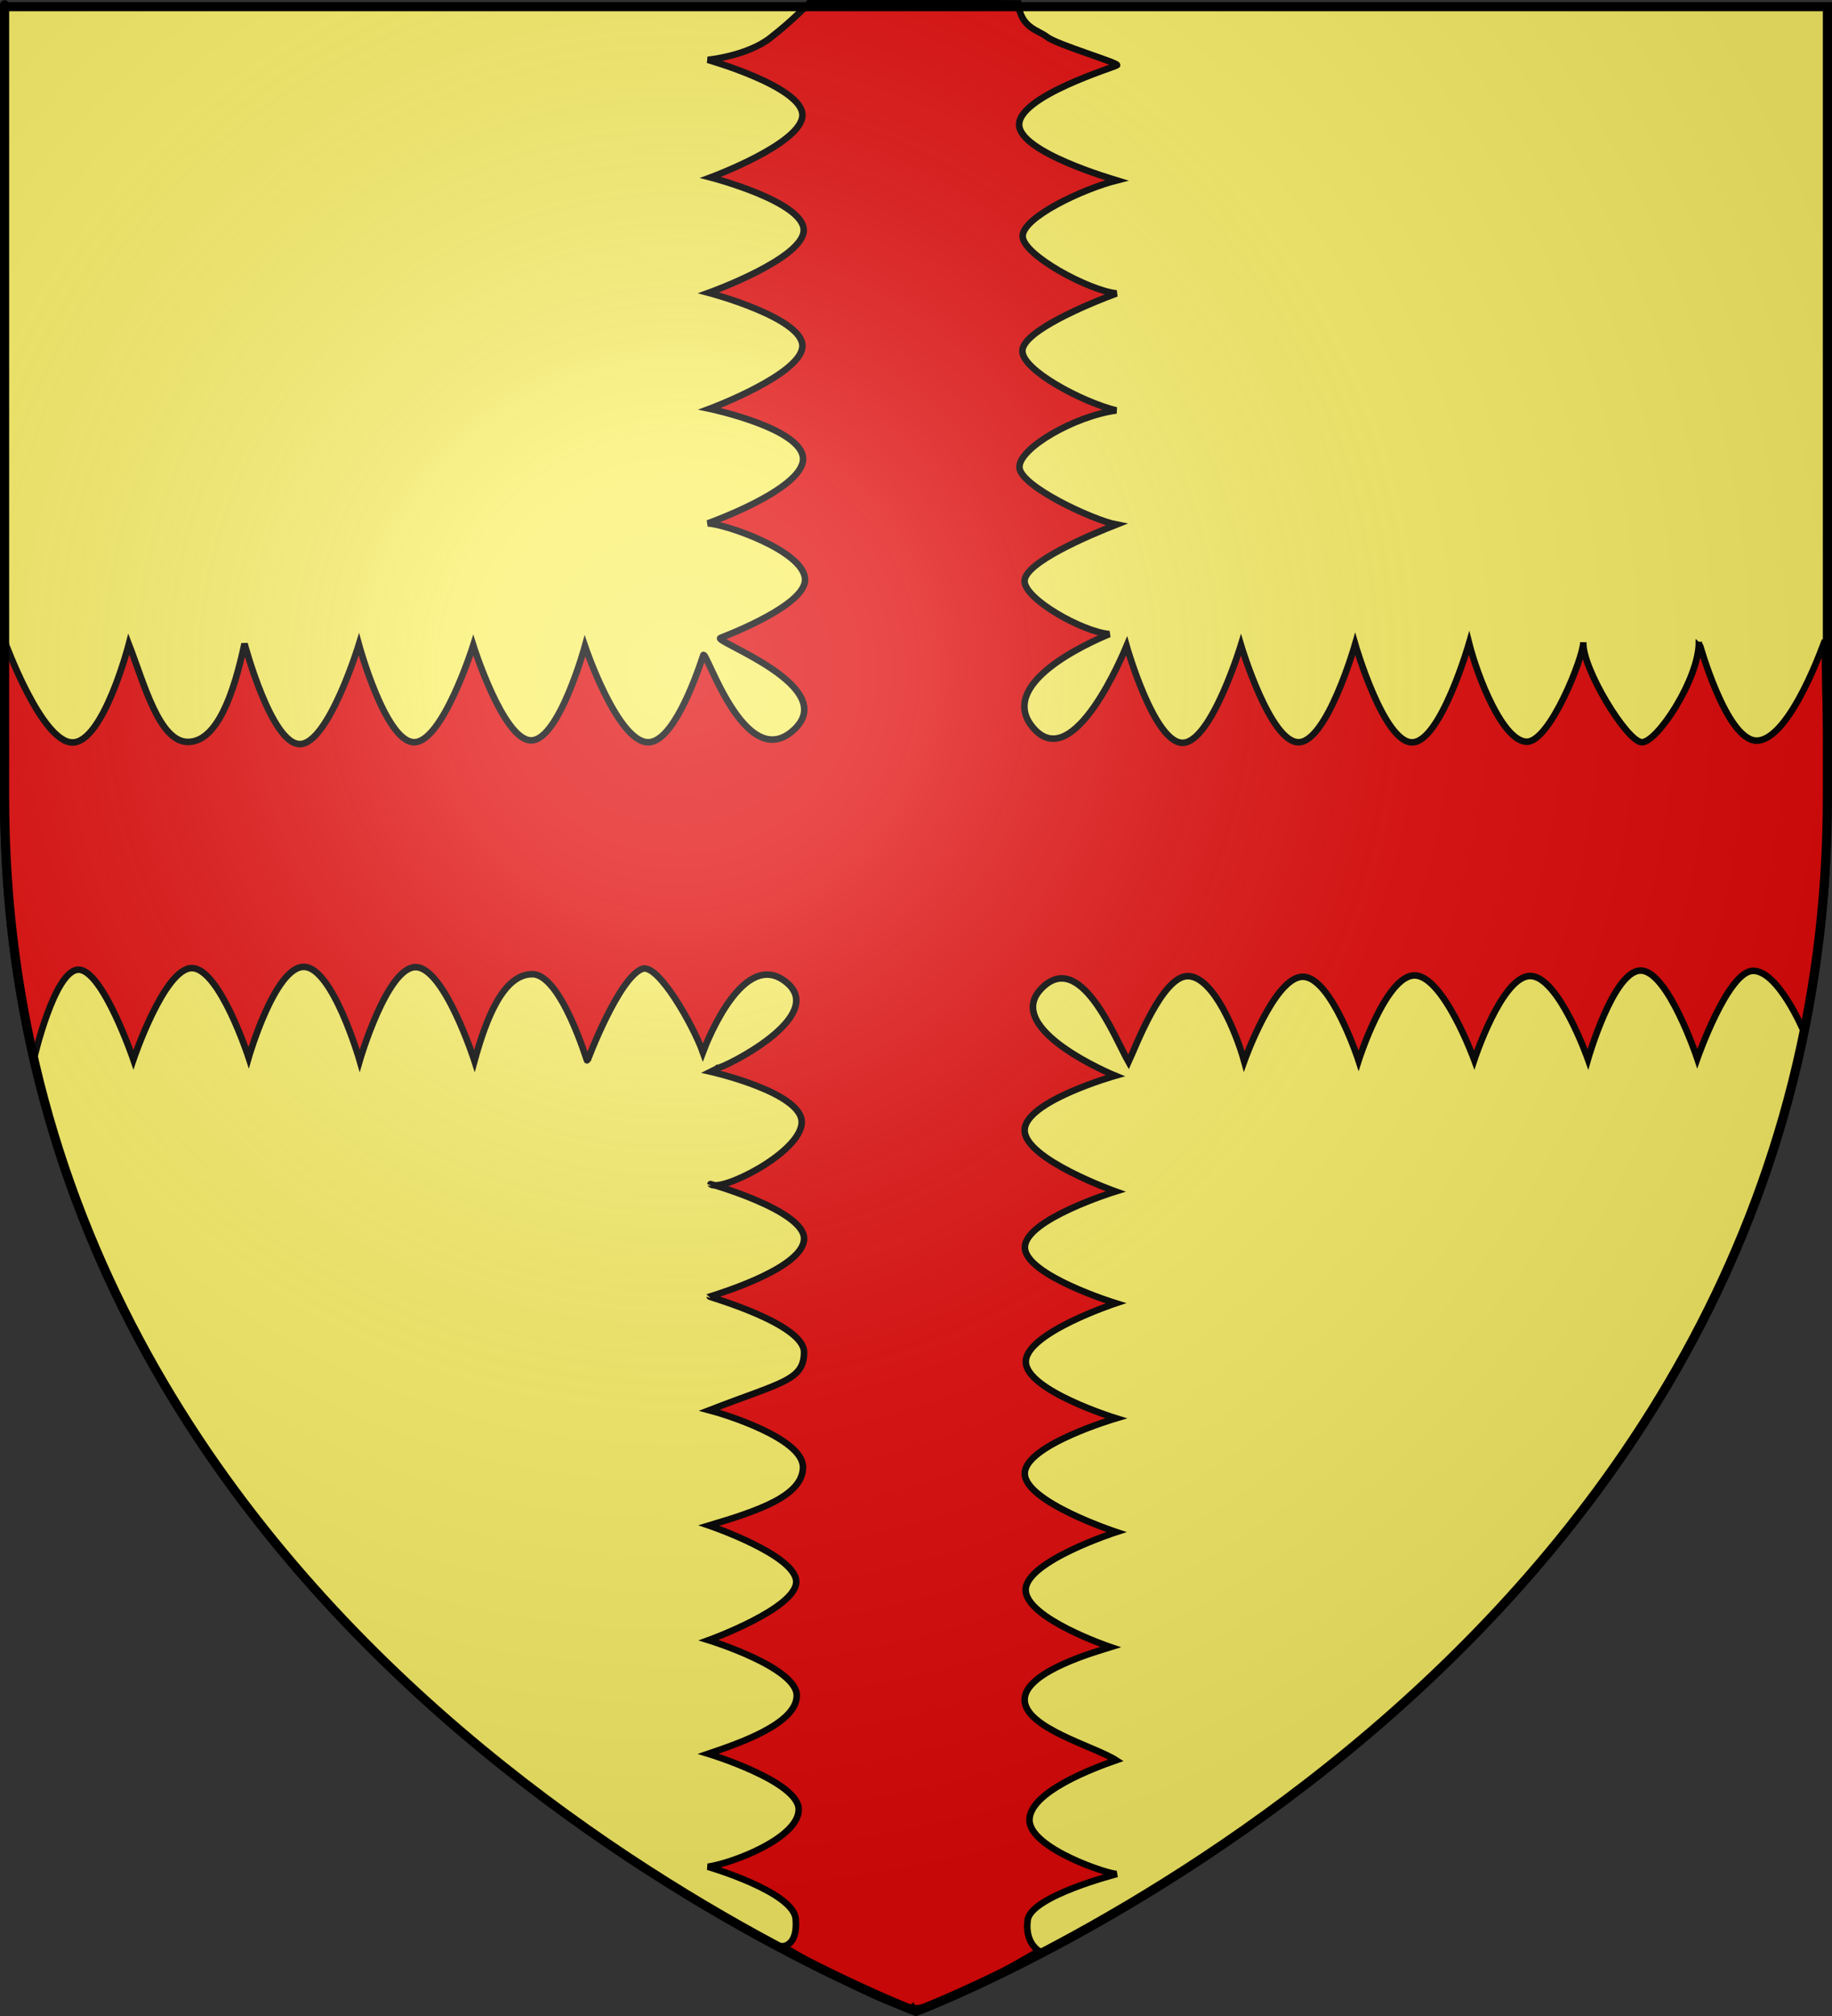 <?xml version="1.0" encoding="UTF-8" standalone="no"?>
<svg
   xmlns:dc="http://purl.org/dc/elements/1.1/"
   xmlns:cc="http://web.resource.org/cc/"
   xmlns:rdf="http://www.w3.org/1999/02/22-rdf-syntax-ns#"
   xmlns:svg="http://www.w3.org/2000/svg"
   xmlns="http://www.w3.org/2000/svg"
   xmlns:xlink="http://www.w3.org/1999/xlink"
   xmlns:sodipodi="http://sodipodi.sourceforge.net/DTD/sodipodi-0.dtd"
   xmlns:inkscape="http://www.inkscape.org/namespaces/inkscape"
   height="660"
   width="600"
   version="1.0"
   id="svg2"
   sodipodi:version="0.32"
   inkscape:version="0.45.1"
   sodipodi:docname="Blason_ville_fr_Obies_(Nord).svg"
   sodipodi:docbase="C:\Documents and Settings\Propiétaire\Mes documents\Mes images\Blasons\SVG"
   inkscape:export-filename="/Users/olivier/Desktop/Blason Rouge/Blason_Vide_3D.png"
   inkscape:export-xdpi="144"
   inkscape:export-ydpi="144"
   inkscape:output_extension="org.inkscape.output.svg.inkscape">
  <rect width="100%" height="100%" fill="#333333" stroke="none"/>
  <sodipodi:namedview
     inkscape:window-height="712"
     inkscape:window-width="1024"
     inkscape:pageshadow="2"
     inkscape:pageopacity="0.0"
     guidetolerance="10.0"
     gridtolerance="10.0"
     objecttolerance="10.0"
     borderopacity="1.0"
     bordercolor="#666666"
     pagecolor="#ffffff"
     id="base"
     showgrid="false"
     height="660px"
     inkscape:zoom="0.82121212"
     inkscape:cx="300"
     inkscape:cy="330"
     inkscape:window-x="120"
     inkscape:window-y="118"
     inkscape:current-layer="layer3" />
  <desc
     id="desc4">Flag of Canton of Valais (Wallis)</desc>
  <defs
     id="defs6">
    <linearGradient
       id="linearGradient2893">
      <stop
         style="stop-color:white;stop-opacity:0.314;"
         offset="0"
         id="stop2895" />
      <stop
         id="stop2897"
         offset="0.19"
         style="stop-color:white;stop-opacity:0.251;" />
      <stop
         style="stop-color:#6b6b6b;stop-opacity:0.125;"
         offset="0.6"
         id="stop2901" />
      <stop
         style="stop-color:black;stop-opacity:0.125;"
         offset="1"
         id="stop2899" />
    </linearGradient>
    <linearGradient
       id="linearGradient2885">
      <stop
         id="stop2887"
         offset="0"
         style="stop-color:white;stop-opacity:1;" />
      <stop
         style="stop-color:white;stop-opacity:1;"
         offset="0.229"
         id="stop2891" />
      <stop
         id="stop2889"
         offset="1"
         style="stop-color:black;stop-opacity:1;" />
    </linearGradient>
    <linearGradient
       id="linearGradient2955">
      <stop
         id="stop2867"
         offset="0"
         style="stop-color:#fd0000;stop-opacity:1;" />
      <stop
         style="stop-color:#e77275;stop-opacity:0.659;"
         offset="0.5"
         id="stop2873" />
      <stop
         style="stop-color:black;stop-opacity:0.323;"
         offset="1"
         id="stop2959" />
    </linearGradient>
    <radialGradient
       inkscape:collect="always"
       xlink:href="#linearGradient2955"
       id="radialGradient2961"
       cx="225.524"
       cy="218.901"
       fx="225.524"
       fy="218.901"
       r="300"
       gradientTransform="matrix(-4.167939e-4,2.183,-1.884,-3.599562e-4,615.597,-289.121)"
       gradientUnits="userSpaceOnUse" />
    <polygon
       id="star"
       transform="scale(53,53)"
       points="0,-1 0.588,0.809 -0.951,-0.309 0.951,-0.309 -0.588,0.809 0,-1 " />
    <clipPath
       id="clip">
      <path
         d="M 0,-200 L 0,600 L 300,600 L 300,-200 L 0,-200 z "
         id="path10" />
    </clipPath>
    <radialGradient
       inkscape:collect="always"
       xlink:href="#linearGradient2955"
       id="radialGradient1911"
       gradientUnits="userSpaceOnUse"
       gradientTransform="matrix(-4.167939e-4,2.183,-1.884,-3.599562e-4,615.597,-289.121)"
       cx="225.524"
       cy="218.901"
       fx="225.524"
       fy="218.901"
       r="300" />
    <radialGradient
       inkscape:collect="always"
       xlink:href="#linearGradient2955"
       id="radialGradient2865"
       gradientUnits="userSpaceOnUse"
       gradientTransform="matrix(0,1.749,-1.593,-1.049767e-7,551.788,-191.29)"
       cx="225.524"
       cy="218.901"
       fx="225.524"
       fy="218.901"
       r="300" />
    <radialGradient
       inkscape:collect="always"
       xlink:href="#linearGradient2955"
       id="radialGradient2871"
       gradientUnits="userSpaceOnUse"
       gradientTransform="matrix(0,1.386,-1.323,-5.741131e-8,-158.082,-109.541)"
       cx="225.524"
       cy="218.901"
       fx="225.524"
       fy="218.901"
       r="300" />
    <radialGradient
       inkscape:collect="always"
       xlink:href="#linearGradient2893"
       id="radialGradient3163"
       gradientUnits="userSpaceOnUse"
       gradientTransform="matrix(1.353,0,0,1.349,-77.629,-85.747)"
       cx="221.445"
       cy="226.331"
       fx="221.445"
       fy="226.331"
       r="300" />
    <linearGradient
       id="linearGradient3042">
      <stop
         style="stop-color:white;stop-opacity:0.314"
         offset="0"
         id="stop3044" />
      <stop
         style="stop-color:white;stop-opacity:0.251"
         offset="0.19"
         id="stop3046" />
      <stop
         style="stop-color:#6b6b6b;stop-opacity:0.125"
         offset="0.6"
         id="stop3048" />
      <stop
         style="stop-color:black;stop-opacity:0.125"
         offset="1"
         id="stop3050" />
    </linearGradient>
    <linearGradient
       id="linearGradient3052">
      <stop
         style="stop-color:white;stop-opacity:1"
         offset="0"
         id="stop3054" />
      <stop
         style="stop-color:white;stop-opacity:1"
         offset="0.229"
         id="stop3056" />
      <stop
         style="stop-color:black;stop-opacity:1"
         offset="1"
         id="stop3058" />
    </linearGradient>
    <linearGradient
       id="linearGradient3060">
      <stop
         style="stop-color:#fd0000;stop-opacity:1"
         offset="0"
         id="stop3062" />
      <stop
         style="stop-color:#e77275;stop-opacity:0.659"
         offset="0.5"
         id="stop3064" />
      <stop
         style="stop-color:black;stop-opacity:0.323"
         offset="1"
         id="stop3066" />
    </linearGradient>
    <radialGradient
       cx="225.524"
       cy="218.901"
       r="300"
       fx="225.524"
       fy="218.901"
       id="radialGradient3068"
       xlink:href="#linearGradient2955"
       gradientUnits="userSpaceOnUse"
       gradientTransform="matrix(-4.167939e-4,2.183,-1.884,-3.599562e-4,615.597,-289.121)" />
    <polygon
       points="0,-1 0.588,0.809 -0.951,-0.309 0.951,-0.309 -0.588,0.809 0,-1 "
       transform="scale(53,53)"
       id="polygon3070" />
    <clipPath
       id="clipPath3072">
      <path
         d="M 0,-200 L 0,600 L 300,600 L 300,-200 L 0,-200 z "
         id="path3074" />
    </clipPath>
    <radialGradient
       cx="225.524"
       cy="218.901"
       r="300"
       fx="225.524"
       fy="218.901"
       id="radialGradient3076"
       xlink:href="#linearGradient2955"
       gradientUnits="userSpaceOnUse"
       gradientTransform="matrix(-4.167939e-4,2.183,-1.884,-3.599562e-4,615.597,-289.121)" />
    <radialGradient
       cx="225.524"
       cy="218.901"
       r="300"
       fx="225.524"
       fy="218.901"
       id="radialGradient3078"
       xlink:href="#linearGradient2955"
       gradientUnits="userSpaceOnUse"
       gradientTransform="matrix(0,1.749,-1.593,-1.049767e-7,551.788,-191.29)" />
    <radialGradient
       cx="225.524"
       cy="218.901"
       r="300"
       fx="225.524"
       fy="218.901"
       id="radialGradient3080"
       xlink:href="#linearGradient2955"
       gradientUnits="userSpaceOnUse"
       gradientTransform="matrix(0,1.386,-1.323,-5.741131e-8,-158.082,-109.541)" />
    <radialGradient
       cx="221.445"
       cy="226.331"
       r="300"
       fx="221.445"
       fy="226.331"
       id="radialGradient2135"
       xlink:href="#linearGradient2893"
       gradientUnits="userSpaceOnUse"
       gradientTransform="matrix(1.353,0,0,1.349,-77.629,-85.747)" />
    <radialGradient
       cx="225.524"
       cy="218.901"
       r="300"
       fx="225.524"
       fy="218.901"
       id="radialGradient2133"
       xlink:href="#linearGradient2955"
       gradientUnits="userSpaceOnUse"
       gradientTransform="matrix(0,1.386,-1.323,-5.741131e-8,-158.082,-109.541)" />
    <radialGradient
       cx="225.524"
       cy="218.901"
       r="300"
       fx="225.524"
       fy="218.901"
       id="radialGradient2131"
       xlink:href="#linearGradient2955"
       gradientUnits="userSpaceOnUse"
       gradientTransform="matrix(0,1.749,-1.593,-1.049767e-7,551.788,-191.29)" />
    <radialGradient
       cx="225.524"
       cy="218.901"
       r="300"
       fx="225.524"
       fy="218.901"
       id="radialGradient2129"
       xlink:href="#linearGradient2955"
       gradientUnits="userSpaceOnUse"
       gradientTransform="matrix(-4.167939e-4,2.183,-1.884,-3.599562e-4,615.597,-289.121)" />
    <clipPath
       id="clipPath2125">
      <path
         d="M 0,-200 L 0,600 L 300,600 L 300,-200 L 0,-200 z "
         id="path2127" />
    </clipPath>
    <polygon
       points="0,-1 0.588,0.809 -0.951,-0.309 0.951,-0.309 -0.588,0.809 0,-1 "
       transform="scale(53,53)"
       id="polygon2123" />
    <radialGradient
       cx="225.524"
       cy="218.901"
       r="300"
       fx="225.524"
       fy="218.901"
       id="radialGradient2121"
       xlink:href="#linearGradient2955"
       gradientUnits="userSpaceOnUse"
       gradientTransform="matrix(-4.167939e-4,2.183,-1.884,-3.599562e-4,615.597,-289.121)" />
    <linearGradient
       id="linearGradient2113">
      <stop
         style="stop-color:#fd0000;stop-opacity:1"
         offset="0"
         id="stop2115" />
      <stop
         style="stop-color:#e77275;stop-opacity:0.659"
         offset="0.5"
         id="stop2117" />
      <stop
         style="stop-color:black;stop-opacity:0.323"
         offset="1"
         id="stop2119" />
    </linearGradient>
    <linearGradient
       id="linearGradient2105">
      <stop
         style="stop-color:white;stop-opacity:1"
         offset="0"
         id="stop2107" />
      <stop
         style="stop-color:white;stop-opacity:1"
         offset="0.229"
         id="stop2109" />
      <stop
         style="stop-color:black;stop-opacity:1"
         offset="1"
         id="stop2111" />
    </linearGradient>
    <linearGradient
       id="linearGradient2095">
      <stop
         style="stop-color:white;stop-opacity:0.314"
         offset="0"
         id="stop2097" />
      <stop
         style="stop-color:white;stop-opacity:0.251"
         offset="0.19"
         id="stop2099" />
      <stop
         style="stop-color:#6b6b6b;stop-opacity:0.125"
         offset="0.6"
         id="stop2101" />
      <stop
         style="stop-color:black;stop-opacity:0.125"
         offset="1"
         id="stop2103" />
    </linearGradient>
    <linearGradient
       id="linearGradient2942">
      <stop
         style="stop-color:white;stop-opacity:0.314"
         offset="0"
         id="stop2944" />
      <stop
         style="stop-color:white;stop-opacity:0.251"
         offset="0.19"
         id="stop2946" />
      <stop
         style="stop-color:#6b6b6b;stop-opacity:0.125"
         offset="0.6"
         id="stop2948" />
      <stop
         style="stop-color:black;stop-opacity:0.125"
         offset="1"
         id="stop2950" />
    </linearGradient>
    <linearGradient
       id="linearGradient2952">
      <stop
         style="stop-color:white;stop-opacity:1"
         offset="0"
         id="stop2954" />
      <stop
         style="stop-color:white;stop-opacity:1"
         offset="0.229"
         id="stop2956" />
      <stop
         style="stop-color:black;stop-opacity:1"
         offset="1"
         id="stop2958" />
    </linearGradient>
    <linearGradient
       id="linearGradient2960">
      <stop
         style="stop-color:#fd0000;stop-opacity:1"
         offset="0"
         id="stop2962" />
      <stop
         style="stop-color:#e77275;stop-opacity:0.659"
         offset="0.5"
         id="stop2964" />
      <stop
         style="stop-color:black;stop-opacity:0.323"
         offset="1"
         id="stop2966" />
    </linearGradient>
    <radialGradient
       cx="225.524"
       cy="218.901"
       r="300"
       fx="225.524"
       fy="218.901"
       id="radialGradient2968"
       xlink:href="#linearGradient2955"
       gradientUnits="userSpaceOnUse"
       gradientTransform="matrix(-4.167939e-4,2.183,-1.884,-3.599562e-4,615.597,-289.121)" />
    <polygon
       points="0,-1 0.588,0.809 -0.951,-0.309 0.951,-0.309 -0.588,0.809 0,-1 "
       transform="scale(53,53)"
       id="polygon2970" />
    <clipPath
       id="clipPath2972">
      <path
         d="M 0,-200 L 0,600 L 300,600 L 300,-200 L 0,-200 z "
         id="path2974" />
    </clipPath>
    <radialGradient
       cx="225.524"
       cy="218.901"
       r="300"
       fx="225.524"
       fy="218.901"
       id="radialGradient2976"
       xlink:href="#linearGradient2955"
       gradientUnits="userSpaceOnUse"
       gradientTransform="matrix(-4.167939e-4,2.183,-1.884,-3.599562e-4,615.597,-289.121)" />
    <radialGradient
       cx="225.524"
       cy="218.901"
       r="300"
       fx="225.524"
       fy="218.901"
       id="radialGradient2978"
       xlink:href="#linearGradient2955"
       gradientUnits="userSpaceOnUse"
       gradientTransform="matrix(0,1.749,-1.593,-1.049767e-7,551.788,-191.29)" />
    <radialGradient
       cx="225.524"
       cy="218.901"
       r="300"
       fx="225.524"
       fy="218.901"
       id="radialGradient2980"
       xlink:href="#linearGradient2955"
       gradientUnits="userSpaceOnUse"
       gradientTransform="matrix(0,1.386,-1.323,-5.741131e-8,-158.082,-109.541)" />
    <radialGradient
       cx="221.445"
       cy="226.331"
       r="300"
       fx="221.445"
       fy="226.331"
       id="radialGradient2982"
       xlink:href="#linearGradient2893"
       gradientUnits="userSpaceOnUse"
       gradientTransform="matrix(1.353,0,0,1.349,-77.629,-85.747)" />
    <radialGradient
       r="300"
       fy="226.331"
       fx="221.445"
       cy="226.331"
       cx="221.445"
       gradientTransform="matrix(1.353,0,0,1.349,-77.629,-85.747)"
       gradientUnits="userSpaceOnUse"
       id="radialGradient2358"
       xlink:href="#linearGradient2893"
       inkscape:collect="always" />
    <radialGradient
       r="300"
       fy="218.901"
       fx="225.524"
       cy="218.901"
       cx="225.524"
       gradientTransform="matrix(0,1.386,-1.323,-5.741131e-8,-158.082,-109.541)"
       gradientUnits="userSpaceOnUse"
       id="radialGradient2356"
       xlink:href="#linearGradient2955"
       inkscape:collect="always" />
    <radialGradient
       r="300"
       fy="218.901"
       fx="225.524"
       cy="218.901"
       cx="225.524"
       gradientTransform="matrix(0,1.749,-1.593,-1.049767e-7,551.788,-191.29)"
       gradientUnits="userSpaceOnUse"
       id="radialGradient2354"
       xlink:href="#linearGradient2955"
       inkscape:collect="always" />
    <radialGradient
       r="300"
       fy="218.901"
       fx="225.524"
       cy="218.901"
       cx="225.524"
       gradientTransform="matrix(-4.167939e-4,2.183,-1.884,-3.599562e-4,615.597,-289.121)"
       gradientUnits="userSpaceOnUse"
       id="radialGradient2352"
       xlink:href="#linearGradient2955"
       inkscape:collect="always" />
    <clipPath
       id="clipPath2348">
      <path
         id="path2350"
         d="M 0,-200 L 0,600 L 300,600 L 300,-200 L 0,-200 z " />
    </clipPath>
    <polygon
       points="0,-1 0.588,0.809 -0.951,-0.309 0.951,-0.309 -0.588,0.809 0,-1 "
       transform="scale(53,53)"
       id="polygon2346" />
    <radialGradient
       gradientUnits="userSpaceOnUse"
       gradientTransform="matrix(-4.167939e-4,2.183,-1.884,-3.599562e-4,615.597,-289.121)"
       r="300"
       fy="218.901"
       fx="225.524"
       cy="218.901"
       cx="225.524"
       id="radialGradient2344"
       xlink:href="#linearGradient2955"
       inkscape:collect="always" />
    <linearGradient
       id="linearGradient2336">
      <stop
         style="stop-color:#fd0000;stop-opacity:1;"
         offset="0"
         id="stop2338" />
      <stop
         id="stop2340"
         offset="0.5"
         style="stop-color:#e77275;stop-opacity:0.659;" />
      <stop
         id="stop2342"
         offset="1"
         style="stop-color:black;stop-opacity:0.323;" />
    </linearGradient>
    <linearGradient
       id="linearGradient2328">
      <stop
         style="stop-color:white;stop-opacity:1;"
         offset="0"
         id="stop2330" />
      <stop
         id="stop2332"
         offset="0.229"
         style="stop-color:white;stop-opacity:1;" />
      <stop
         style="stop-color:black;stop-opacity:1;"
         offset="1"
         id="stop2334" />
    </linearGradient>
    <linearGradient
       id="linearGradient2318">
      <stop
         id="stop2320"
         offset="0"
         style="stop-color:white;stop-opacity:0.314;" />
      <stop
         style="stop-color:white;stop-opacity:0.251;"
         offset="0.19"
         id="stop2322" />
      <stop
         id="stop2324"
         offset="0.6"
         style="stop-color:#6b6b6b;stop-opacity:0.125;" />
      <stop
         id="stop2326"
         offset="1"
         style="stop-color:black;stop-opacity:0.125;" />
    </linearGradient>
    <radialGradient
       gradientTransform="matrix(0,1.386,-1.323,-5.741131e-8,-158.082,-109.541)"
       gradientUnits="userSpaceOnUse"
       xlink:href="#linearGradient2955"
       id="radialGradient2498"
       fy="218.901"
       fx="225.524"
       r="300"
       cy="218.901"
       cx="225.524" />
    <radialGradient
       gradientTransform="matrix(0,1.749,-1.593,-1.049767e-7,551.788,-191.29)"
       gradientUnits="userSpaceOnUse"
       xlink:href="#linearGradient2955"
       id="radialGradient2496"
       fy="218.901"
       fx="225.524"
       r="300"
       cy="218.901"
       cx="225.524" />
    <radialGradient
       gradientTransform="matrix(-4.167939e-4,2.183,-1.884,-3.599562e-4,615.597,-289.121)"
       gradientUnits="userSpaceOnUse"
       xlink:href="#linearGradient2955"
       id="radialGradient2494"
       fy="218.901"
       fx="225.524"
       r="300"
       cy="218.901"
       cx="225.524" />
    <clipPath
       id="clipPath2490">
      <path
         id="path2492"
         d="M 0,-200 L 0,600 L 300,600 L 300,-200 L 0,-200 z " />
    </clipPath>
    <polygon
       id="polygon2488"
       transform="scale(53,53)"
       points="0,-1 0.588,0.809 -0.951,-0.309 0.951,-0.309 -0.588,0.809 0,-1 " />
    <radialGradient
       gradientTransform="matrix(-4.167939e-4,2.183,-1.884,-3.599562e-4,615.597,-289.121)"
       gradientUnits="userSpaceOnUse"
       xlink:href="#linearGradient2955"
       id="radialGradient2486"
       fy="218.901"
       fx="225.524"
       r="300"
       cy="218.901"
       cx="225.524" />
    <linearGradient
       id="linearGradient2478">
      <stop
         id="stop2480"
         offset="0"
         style="stop-color:#fd0000;stop-opacity:1" />
      <stop
         id="stop2482"
         offset="0.5"
         style="stop-color:#e77275;stop-opacity:0.659" />
      <stop
         id="stop2484"
         offset="1"
         style="stop-color:black;stop-opacity:0.323" />
    </linearGradient>
    <linearGradient
       id="linearGradient2470">
      <stop
         id="stop2472"
         offset="0"
         style="stop-color:white;stop-opacity:1" />
      <stop
         id="stop2474"
         offset="0.229"
         style="stop-color:white;stop-opacity:1" />
      <stop
         id="stop2476"
         offset="1"
         style="stop-color:black;stop-opacity:1" />
    </linearGradient>
    <linearGradient
       id="linearGradient2460">
      <stop
         id="stop2462"
         offset="0"
         style="stop-color:white;stop-opacity:0.314" />
      <stop
         id="stop2464"
         offset="0.19"
         style="stop-color:white;stop-opacity:0.251" />
      <stop
         id="stop2466"
         offset="0.6"
         style="stop-color:#6b6b6b;stop-opacity:0.125" />
      <stop
         id="stop2468"
         offset="1"
         style="stop-color:black;stop-opacity:0.125" />
    </linearGradient>
    <radialGradient
       r="300"
       fy="226.331"
       fx="221.445"
       cy="226.331"
       cx="221.445"
       gradientTransform="matrix(1.353,0,0,1.349,-77.629,-85.747)"
       gradientUnits="userSpaceOnUse"
       id="radialGradient2600"
       xlink:href="#linearGradient2893"
       inkscape:collect="always" />
    <radialGradient
       r="300"
       fy="218.901"
       fx="225.524"
       cy="218.901"
       cx="225.524"
       gradientTransform="matrix(0,1.386,-1.323,-5.741131e-8,-158.082,-109.541)"
       gradientUnits="userSpaceOnUse"
       id="radialGradient2598"
       xlink:href="#linearGradient2955"
       inkscape:collect="always" />
    <radialGradient
       r="300"
       fy="218.901"
       fx="225.524"
       cy="218.901"
       cx="225.524"
       gradientTransform="matrix(0,1.749,-1.593,-1.049767e-7,551.788,-191.29)"
       gradientUnits="userSpaceOnUse"
       id="radialGradient2596"
       xlink:href="#linearGradient2955"
       inkscape:collect="always" />
    <radialGradient
       r="300"
       fy="218.901"
       fx="225.524"
       cy="218.901"
       cx="225.524"
       gradientTransform="matrix(-4.167939e-4,2.183,-1.884,-3.599562e-4,615.597,-289.121)"
       gradientUnits="userSpaceOnUse"
       id="radialGradient2594"
       xlink:href="#linearGradient2955"
       inkscape:collect="always" />
    <clipPath
       id="clipPath2590">
      <path
         id="path2592"
         d="M 0,-200 L 0,600 L 300,600 L 300,-200 L 0,-200 z " />
    </clipPath>
    <polygon
       points="0,-1 0.588,0.809 -0.951,-0.309 0.951,-0.309 -0.588,0.809 0,-1 "
       transform="scale(53,53)"
       id="polygon2588" />
    <radialGradient
       gradientUnits="userSpaceOnUse"
       gradientTransform="matrix(-4.167939e-4,2.183,-1.884,-3.599562e-4,615.597,-289.121)"
       r="300"
       fy="218.901"
       fx="225.524"
       cy="218.901"
       cx="225.524"
       id="radialGradient2586"
       xlink:href="#linearGradient2955"
       inkscape:collect="always" />
    <linearGradient
       id="linearGradient2578">
      <stop
         style="stop-color:#fd0000;stop-opacity:1;"
         offset="0"
         id="stop2580" />
      <stop
         id="stop2582"
         offset="0.5"
         style="stop-color:#e77275;stop-opacity:0.659;" />
      <stop
         id="stop2584"
         offset="1"
         style="stop-color:black;stop-opacity:0.323;" />
    </linearGradient>
    <linearGradient
       id="linearGradient2570">
      <stop
         style="stop-color:white;stop-opacity:1;"
         offset="0"
         id="stop2572" />
      <stop
         id="stop2574"
         offset="0.229"
         style="stop-color:white;stop-opacity:1;" />
      <stop
         style="stop-color:black;stop-opacity:1;"
         offset="1"
         id="stop2576" />
    </linearGradient>
    <linearGradient
       id="linearGradient2560">
      <stop
         id="stop2562"
         offset="0"
         style="stop-color:white;stop-opacity:0.314;" />
      <stop
         style="stop-color:white;stop-opacity:0.251;"
         offset="0.19"
         id="stop2564" />
      <stop
         id="stop2566"
         offset="0.6"
         style="stop-color:#6b6b6b;stop-opacity:0.125;" />
      <stop
         id="stop2568"
         offset="1"
         style="stop-color:black;stop-opacity:0.125;" />
    </linearGradient>
  </defs>
  <g
     inkscape:groupmode="layer"
     id="layer3"
     inkscape:label="Fond écu"
     style="display:inline">
    <path
       id="path2855"
       style="fill:#faf068;fill-opacity:1;fill-rule:evenodd;stroke:#000000;stroke-width:1px;stroke-linecap:butt;stroke-linejoin:miter;stroke-opacity:1"
       d="M 300,658.5 C 300,658.5 598.5,546.18 598.5,260.728 C 598.5,-24.723 598.5,2.176 598.5,2.176 L 1.5,2.176 L 1.5,260.728 C 1.5,546.18 300,658.5 300,658.5 z "
       sodipodi:nodetypes="cccccc" />
    <g
       inkscape:label="Meubles"
       id="g2422"
       transform="translate(0.242,-1.366)">
      <g
         transform="translate(-0.321,-1.106)"
         style="display:inline"
         id="g2984">
        <g
           id="g7979">
          <rect
             width="600"
             height="660"
             x="0"
             y="-7.1054274e-015"
             style="fill:none;fill-opacity:1;fill-rule:nonzero;stroke:none;stroke-width:6.203;stroke-linecap:round;stroke-linejoin:round;stroke-miterlimit:4;stroke-dasharray:none;stroke-opacity:1"
             id="rect7092" />
        </g>
      </g>
      <g
         transform="translate(-0.264,0)"
         style="display:inline"
         id="g3103">
        <g
           transform="translate(-656.92,-312.008)"
           style="display:inline"
           id="g2137" />
        <g
           id="g4809">
          <path
             inkscape:export-ydpi="90"
             inkscape:export-xdpi="90"
             sodipodi:nodetypes="cczczczczczszszcsczczczczcczczczczczzsczcczczczczczczczczcccscscscsczczczczczczczczczcscsccsczczczczczczcsczcsczczczccz"
             d="M 252.271,13.795 C 244.592,19.763 231.821,20.958 231.821,20.958 C 231.821,20.958 262.819,29.73 262.819,39.04 C 262.819,48.35 232.763,59.455 232.763,59.455 C 232.763,59.455 263.25,67.347 263.25,76.711 C 263.25,86.075 232.135,97.225 232.135,97.225 C 232.135,97.225 262.819,105.341 262.819,114.598 C 262.819,123.854 232.449,135.192 232.449,135.192 C 232.449,135.192 263.035,141.613 263.035,151.623 C 263.035,161.633 231.821,172.719 231.821,172.719 C 237.418,172.874 262.96,181.584 263.68,190.801 C 264.261,198.236 244.883,206.727 235.975,210.227 C 233.329,211.267 275.714,226.165 259.866,240.44 C 243.861,254.857 231.162,213.426 230.363,215.862 C 227.51,224.559 220.133,244.424 212.279,244.369 C 202.225,244.3 191.605,212.878 191.605,212.878 C 191.605,212.878 183.104,243.814 173.957,243.75 C 164.811,243.687 155.018,212.624 155.018,212.624 C 155.018,212.624 145.007,244.413 135.642,244.348 C 126.278,244.283 117.558,212.363 117.558,212.363 C 117.558,212.363 107.555,245.026 98.191,244.961 C 88.828,244.895 80.104,212.103 80.104,212.103 C 76.553,228.723 71.064,244.216 61.593,244.258 C 52.121,244.299 47.157,224.947 42.217,212.27 C 42.217,212.27 33.838,244.605 23.699,244.431 C 13.561,244.256 1.663,211.57 1.663,211.57 C 0.495,250.645 -0.976,302.782 11.169,347.867 C 11.169,347.867 17.839,318.844 25.746,318.826 C 33.653,318.808 43.71,348.251 43.71,348.251 C 43.71,348.251 53.832,318.252 62.887,318.313 C 71.943,318.373 81.453,347.579 81.453,347.579 C 81.453,347.579 90.038,317.88 99.513,317.903 C 108.988,317.927 117.831,348.587 117.831,348.587 C 117.831,348.587 126.754,317.971 136.151,317.995 C 145.547,318.018 155.417,348.681 155.417,348.681 C 159.265,334.742 164.892,320.279 174.367,320.303 C 183.843,320.326 192.315,349.013 192.371,348.776 C 192.467,348.368 202.629,321.534 210.337,318.56 C 215.541,316.552 227.151,337.219 230.229,345.873 C 231.75,341.794 243.701,311.726 257.509,322.908 C 271.384,334.144 237.037,350.937 235.181,350.977 C 235.082,351.108 232.826,352.222 232.826,352.222 C 232.826,352.222 262.757,358.988 262.593,368.797 C 262.427,378.72 235.841,391.976 232.721,389.009 C 232.715,388.961 263.423,397.663 263.363,406.875 C 263.304,416.088 237.746,424.184 232.483,425.86 C 232.491,426.034 263.39,434.765 263.359,444.061 C 263.328,453.357 255.933,453.889 232.359,463.045 C 237.293,464.336 263.04,472.258 263.009,481.693 C 262.978,491.129 248.269,495.987 232.234,500.789 C 232.234,500.789 260.821,510.495 260.792,519.233 C 260.763,527.972 232.118,538.33 232.118,538.33 C 232.118,538.33 261.005,547.195 260.973,556.491 C 260.941,565.788 241.555,572.274 231.991,575.517 C 231.991,575.517 261.643,584.535 261.611,593.782 C 261.58,603.03 240.21,611.287 231.864,612.506 C 231.864,612.506 259.846,620.652 260.611,629.553 C 261.39,638.606 256.328,638.53 256.328,638.53 C 295.208,661.374 298.853,658.483 298.853,658.483 C 298.853,658.483 301.389,662.894 340.268,640.052 C 340.268,640.052 335.595,637.429 336.596,629.938 C 337.647,622.079 365.861,614.869 365.861,614.869 C 363.301,615.081 337.208,606.528 337.187,597.218 C 337.165,587.907 358.78,579.993 365.561,577.629 C 358.565,573.105 335.621,567.136 335.6,557.826 C 335.579,548.515 359.641,541.892 363.755,540.604 C 363.755,540.604 335.963,531.24 335.942,521.876 C 335.92,512.512 365.607,502.932 365.607,502.932 C 365.607,502.932 335.661,493.084 335.64,483.773 C 335.619,474.463 365.523,465.692 365.523,465.692 C 365.523,465.692 336.008,456.596 335.987,447.179 C 335.966,437.762 365.438,428.023 365.438,428.023 C 365.438,428.023 335.708,418.874 335.687,409.725 C 335.667,400.576 365.355,391.427 365.355,391.427 C 365.355,391.427 335.627,380.879 335.605,371.407 C 335.584,361.935 365.269,353.538 365.269,353.538 C 365.269,353.538 328.384,338.472 340.934,325.173 C 353.699,311.659 365.147,341.113 369.63,349.041 C 371.961,344.054 380.716,320.596 389.22,320.938 C 397.508,321.272 404.934,339.451 407.514,348.811 C 407.514,348.811 417.307,321.196 426.671,321.139 C 436.036,321.082 444.971,348.584 444.971,348.584 C 444.971,348.584 453.8,320.766 463.271,320.708 C 472.743,320.651 482.857,348.354 482.857,348.354 C 482.857,348.354 491.845,320.951 501.155,320.895 C 510.465,320.838 520.097,348.129 520.097,348.129 C 520.097,348.129 528.384,319.163 537.335,319.109 C 546.286,319.055 555.903,347.911 555.903,347.911 C 555.903,347.911 565.931,319.242 574.175,319.192 C 582.419,319.142 590.706,338.883 590.706,338.883 C 602.484,285.2 597.751,258.57 597.683,211.023 C 597.683,211.023 586.366,243.716 575.391,243.831 C 565.335,243.937 556.455,211.465 556.431,211.468 C 556.491,223.685 542.595,244.692 537.669,244.353 C 532.734,244.013 518.11,220.016 518.573,211.652 C 518.665,216.352 507.608,244.343 500.032,244.194 C 492.234,244.046 484.028,223.235 481.163,211.946 C 481.163,211.946 471.84,244.329 462.514,244.402 C 453.188,244.476 443.859,212.239 443.859,212.239 C 443.859,212.239 434.674,244.286 425.322,244.36 C 415.969,244.433 406.449,212.533 406.449,212.533 C 406.449,212.533 396.718,244.477 387.353,244.55 C 377.989,244.624 368.992,212.827 368.992,212.827 C 367.988,215.22 351.805,254.477 338.718,239.993 C 325.582,225.454 356.722,211.712 363.342,208.953 C 354.486,208.192 335.614,197.51 335.58,191.627 C 335.546,185.57 356.557,176.673 365.645,173.099 C 358.088,171.654 333.898,160.488 333.893,154.26 C 333.888,148.032 351.786,137.639 365.606,135.735 C 354.307,132.933 334.848,122.571 334.861,116.265 C 334.873,109.808 356.555,100.811 365.678,97.435 C 356.588,96.44 334.937,84.841 334.955,78.676 C 334.974,72.511 354.463,63.293 365.785,60.413 C 365.175,60.224 333.791,51.271 333.805,42.162 C 333.82,32.74 365.279,23.285 365.869,22.709 C 366.594,22.001 346.18,15.986 342.962,13.475 C 339.89,11.077 334.484,10.649 333.488,2.485 L 265.226,2.171 C 265.226,2.171 259.977,7.806 252.271,13.795 z "
             style="fill:#e20909;fill-opacity:1;fill-rule:evenodd;stroke:#000000;stroke-width:2.15;stroke-linecap:butt;stroke-linejoin:miter;stroke-miterlimit:4;stroke-dasharray:none;stroke-opacity:1"
             id="path3107" />
          <rect
             width="600"
             height="660"
             x="0"
             y="0"
             style="fill:none;fill-opacity:1;fill-rule:nonzero;stroke:none;stroke-width:3;stroke-linecap:round;stroke-linejoin:round;stroke-miterlimit:4;stroke-dasharray:none;stroke-opacity:1"
             id="rect3922" />
        </g>
      </g>
    </g>
    <g
       id="g2511" />
  </g>
  <g
     inkscape:groupmode="layer"
     id="layer4"
     inkscape:label="Meubles"
     sodipodi:insensitive="true"
     style="display:inline" />
  <g
     inkscape:groupmode="layer"
     id="layer2"
     inkscape:label="Reflet final"
     sodipodi:insensitive="true"
     style="display:inline">
    <path
       sodipodi:nodetypes="cccccc"
       d="M 300,658.5 C 300,658.5 598.5,546.18 598.5,260.728 C 598.5,-24.723 598.5,2.176 598.5,2.176 L 1.5,2.176 L 1.5,260.728 C 1.5,546.18 300,658.5 300,658.5 z "
       style="opacity:1;fill:url(#radialGradient3163);fill-opacity:1;fill-rule:evenodd;stroke:none;stroke-width:1px;stroke-linecap:butt;stroke-linejoin:miter;stroke-opacity:1"
       id="path2875"
       inkscape:export-xdpi="144"
       inkscape:export-ydpi="144" />
  </g>
  <g
     inkscape:groupmode="layer"
     id="layer1"
     inkscape:label="Contour final"
     sodipodi:insensitive="true"
     style="display:inline">
    <path
       sodipodi:nodetypes="cccccc"
       d="M 300,658.5 C 300,658.5 1.5,546.18 1.5,260.728 C 1.5,-24.723 1.5,2.176 1.5,2.176 L 598.5,2.176 L 598.5,260.728 C 598.5,546.18 300,658.5 300,658.5 z "
       style="opacity:1;fill:none;fill-opacity:1;fill-rule:evenodd;stroke:#000000;stroke-width:3;stroke-linecap:butt;stroke-linejoin:miter;stroke-miterlimit:4;stroke-dasharray:none;stroke-opacity:1"
       id="path1411"
       inkscape:export-xdpi="144"
       inkscape:export-ydpi="144" />
  </g>
</svg>
